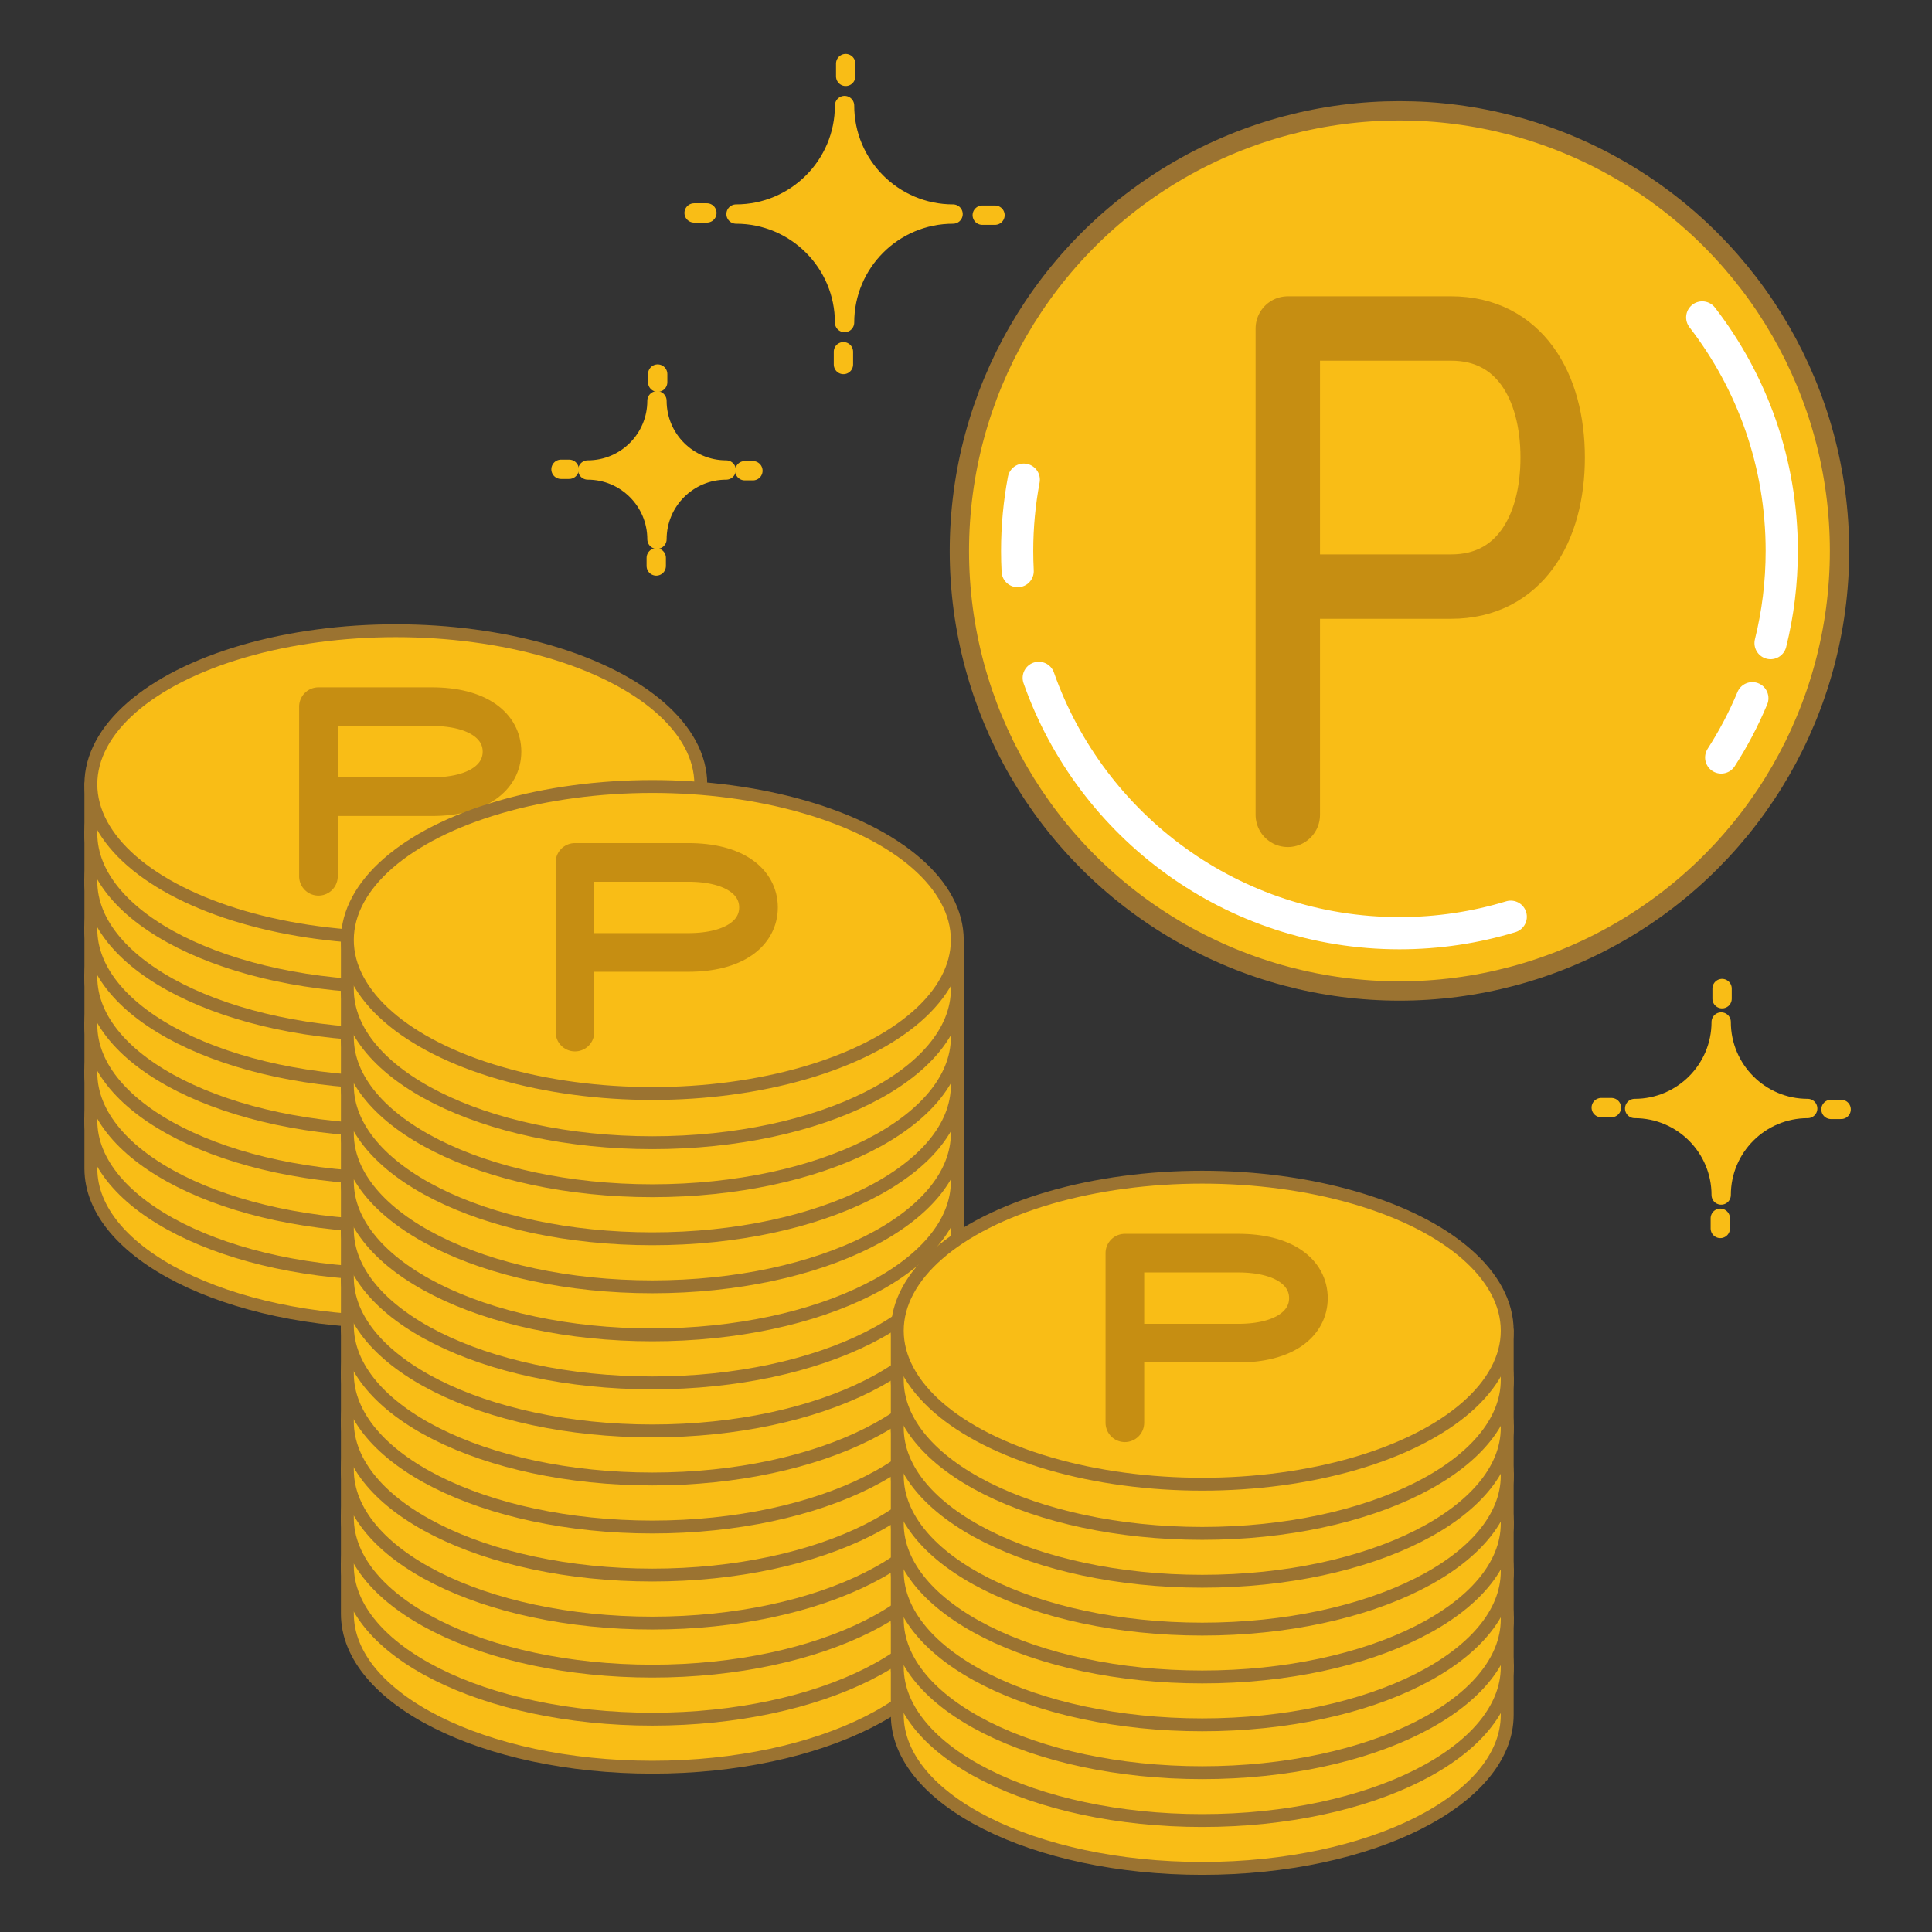<?xml version="1.0" encoding="UTF-8"?><svg id="_レイヤー_1" xmlns="http://www.w3.org/2000/svg" viewBox="0 0 375 375"><rect x="0" y="0" width="375" height="375" fill="#333333" stroke="none"/><defs><style>.cls-1,.cls-2,.cls-3,.cls-4,.cls-5,.cls-6,.cls-7,.cls-8,.cls-9,.cls-10{stroke-linecap:round;stroke-linejoin:round;}.cls-1,.cls-2,.cls-5{fill:#fff;}.cls-1,.cls-3{stroke:#fff;stroke-width:6.25px;}.cls-2,.cls-5,.cls-7,.cls-10{stroke:#9b7331;}.cls-2,.cls-10{stroke-width:2.5px;}.cls-3,.cls-4,.cls-6,.cls-9{fill:none;}.cls-4{stroke-width:7.5px;}.cls-4,.cls-6,.cls-9{stroke:#c68e12;}.cls-5,.cls-9{stroke-width:5.261px;}.cls-6{stroke-width:12.5px;}.cls-7,.cls-8{stroke-width:3.75px;}.cls-7,.cls-8,.cls-10{fill:#f9bd16;}.cls-8{stroke:#f9bd16;}</style></defs><path class="cls-10" d="M17.635,217.243v9.548c0,16.455,26.502,29.795,59.194,29.795s59.194-13.34,59.194-29.795v-9.548"/><ellipse class="cls-10" cx="76.829" cy="217.243" rx="59.194" ry="29.795"/><path class="cls-2" d="M61.81,219.659h21.983c9.096,0,13.645-3.864,13.645-8.737,0-4.872-4.548-8.737-13.645-8.737h-21.983v32.928"/><path class="cls-10" d="M17.635,207.954v9.548c0,16.455,26.502,29.795,59.194,29.795s59.194-13.34,59.194-29.795v-9.548"/><ellipse class="cls-10" cx="76.829" cy="207.954" rx="59.194" ry="29.795"/><path class="cls-2" d="M61.81,210.37s12.887,0,21.983,0c9.096,0,13.645-3.864,13.645-8.737,0-4.872-4.548-8.737-13.645-8.737h-21.983v32.928"/><path class="cls-10" d="M17.635,198.664v9.548c0,16.455,26.502,29.795,59.194,29.795s59.194-13.34,59.194-29.795v-9.548"/><ellipse class="cls-10" cx="76.829" cy="198.664" rx="59.194" ry="29.795"/><path class="cls-2" d="M61.81,201.081s12.887,0,21.983,0c9.096,0,13.645-3.864,13.645-8.737,0-4.872-4.548-8.737-13.645-8.737h-21.983v32.928"/><path class="cls-10" d="M17.635,189.375v9.548c0,16.455,26.502,29.795,59.194,29.795s59.194-13.34,59.194-29.795v-9.548"/><ellipse class="cls-10" cx="76.829" cy="189.375" rx="59.194" ry="29.795"/><path class="cls-2" d="M61.81,191.791s12.887,0,21.983,0c9.096,0,13.645-3.864,13.645-8.737,0-4.872-4.548-8.737-13.645-8.737h-21.983v32.928"/><path class="cls-10" d="M17.635,180.085v9.548c0,16.455,26.502,29.795,59.194,29.795s59.194-13.34,59.194-29.795v-9.548"/><ellipse class="cls-10" cx="76.829" cy="180.085" rx="59.194" ry="29.795"/><path class="cls-2" d="M61.81,182.502s12.887,0,21.983,0c9.096,0,13.645-3.864,13.645-8.737,0-4.872-4.548-8.737-13.645-8.737h-21.983v32.928"/><path class="cls-10" d="M17.635,170.796v9.548c0,16.455,26.502,29.795,59.194,29.795s59.194-13.34,59.194-29.795v-9.548"/><ellipse class="cls-10" cx="76.829" cy="170.796" rx="59.194" ry="29.795"/><path class="cls-2" d="M61.81,173.213s12.887,0,21.983,0c9.096,0,13.645-3.864,13.645-8.737,0-4.872-4.548-8.737-13.645-8.737h-21.983v32.928"/><path class="cls-10" d="M17.635,161.507v9.548c0,16.455,26.502,29.795,59.194,29.795s59.194-13.34,59.194-29.795v-9.548"/><ellipse class="cls-10" cx="76.829" cy="161.507" rx="59.194" ry="29.795"/><path class="cls-5" d="M61.81,163.923s12.887,0,21.983,0,13.645-3.864,13.645-8.737c0-4.872-4.548-8.737-13.645-8.737h-21.983v32.928"/><path class="cls-10" d="M17.635,152.217v9.548c0,16.455,26.502,29.795,59.194,29.795s59.194-13.34,59.194-29.795v-9.548"/><ellipse class="cls-10" cx="76.829" cy="152.217" rx="59.194" ry="29.795"/><path class="cls-4" d="M61.81,154.634s12.887,0,21.983,0c9.096,0,13.645-3.864,13.645-8.737,0-4.872-4.548-8.737-13.645-8.737h-21.983v32.928"/><path class="cls-10" d="M67.423,303.671v9.548c0,16.455,26.502,29.795,59.194,29.795s59.194-13.34,59.194-29.795v-9.548"/><ellipse class="cls-10" cx="126.617" cy="303.671" rx="59.194" ry="29.795"/><path class="cls-5" d="M111.598,306.087s12.887,0,21.983,0,13.645-3.864,13.645-8.737c0-4.872-4.548-8.737-13.645-8.737h-21.983v32.928"/><path class="cls-10" d="M67.423,294.346v9.548c0,16.455,26.502,29.795,59.194,29.795s59.194-13.34,59.194-29.795v-9.548"/><ellipse class="cls-10" cx="126.617" cy="294.346" rx="59.194" ry="29.795"/><path class="cls-5" d="M111.598,296.763s12.887,0,21.983,0c9.096,0,13.645-3.864,13.645-8.737,0-4.872-4.548-8.737-13.645-8.737h-21.983v32.928"/><path class="cls-10" d="M67.423,285.022v9.548c0,16.455,26.502,29.795,59.194,29.795s59.194-13.34,59.194-29.795v-9.548"/><ellipse class="cls-10" cx="126.617" cy="285.022" rx="59.194" ry="29.795"/><path class="cls-5" d="M111.598,287.438s12.887,0,21.983,0c9.096,0,13.645-3.864,13.645-8.737,0-4.872-4.548-8.737-13.645-8.737h-21.983v32.928"/><path class="cls-10" d="M67.423,275.697v9.548c0,16.455,26.502,29.795,59.194,29.795s59.194-13.34,59.194-29.795v-9.548"/><ellipse class="cls-10" cx="126.617" cy="275.697" rx="59.194" ry="29.795"/><path class="cls-5" d="M111.598,278.114s12.887,0,21.983,0,13.645-3.864,13.645-8.737c0-4.872-4.548-8.737-13.645-8.737h-21.983v32.928"/><path class="cls-10" d="M67.423,266.373v9.548c0,16.455,26.502,29.795,59.194,29.795s59.194-13.34,59.194-29.795v-9.548"/><ellipse class="cls-10" cx="126.617" cy="266.373" rx="59.194" ry="29.795"/><path class="cls-5" d="M111.598,268.789s12.887,0,21.983,0,13.645-3.864,13.645-8.737c0-4.872-4.548-8.737-13.645-8.737h-21.983v32.928"/><path class="cls-10" d="M67.423,257.049v9.548c0,16.455,26.502,29.795,59.194,29.795s59.194-13.34,59.194-29.795v-9.548"/><ellipse class="cls-10" cx="126.617" cy="257.049" rx="59.194" ry="29.795"/><path class="cls-5" d="M111.598,259.465s12.887,0,21.983,0c9.096,0,13.645-3.864,13.645-8.737,0-4.872-4.548-8.737-13.645-8.737h-21.983v32.928"/><path class="cls-10" d="M67.423,247.724v9.548c0,16.455,26.502,29.795,59.194,29.795s59.194-13.34,59.194-29.795v-9.548"/><ellipse class="cls-10" cx="126.617" cy="247.724" rx="59.194" ry="29.795"/><path class="cls-5" d="M111.598,250.141s12.887,0,21.983,0,13.645-3.864,13.645-8.737c0-4.872-4.548-8.737-13.645-8.737h-21.983v32.928"/><path class="cls-10" d="M67.423,238.4v9.548c0,16.455,26.502,29.795,59.194,29.795s59.194-13.34,59.194-29.795v-9.548"/><ellipse class="cls-10" cx="126.617" cy="238.4" rx="59.194" ry="29.795"/><path class="cls-9" d="M111.598,240.816s12.887,0,21.983,0c9.096,0,13.645-3.864,13.645-8.737,0-4.872-4.548-8.737-13.645-8.737h-21.983v32.928"/><path class="cls-10" d="M67.423,229.075v9.548c0,16.455,26.502,29.795,59.194,29.795s59.194-13.34,59.194-29.795v-9.548"/><ellipse class="cls-10" cx="126.617" cy="229.075" rx="59.194" ry="29.795"/><path class="cls-9" d="M111.598,231.492s12.887,0,21.983,0c9.096,0,13.645-3.864,13.645-8.737,0-4.872-4.548-8.737-13.645-8.737h-21.983v32.928"/><path class="cls-10" d="M67.423,219.751v9.548c0,16.455,26.502,29.795,59.194,29.795s59.194-13.34,59.194-29.795v-9.548"/><ellipse class="cls-10" cx="126.617" cy="219.751" rx="59.194" ry="29.795"/><path class="cls-9" d="M111.598,222.167s12.887,0,21.983,0c9.096,0,13.645-3.864,13.645-8.737,0-4.872-4.548-8.737-13.645-8.737h-21.983v32.928"/><path class="cls-10" d="M67.423,210.426v9.548c0,16.455,26.502,29.795,59.194,29.795s59.194-13.34,59.194-29.795v-9.548"/><ellipse class="cls-10" cx="126.617" cy="210.426" rx="59.194" ry="29.795"/><path class="cls-9" d="M111.598,212.843s12.887,0,21.983,0c9.096,0,13.645-3.864,13.645-8.737,0-4.872-4.548-8.737-13.645-8.737h-21.983v32.928"/><path class="cls-10" d="M67.423,201.102v9.548c0,16.455,26.502,29.795,59.194,29.795s59.194-13.34,59.194-29.795v-9.548"/><ellipse class="cls-10" cx="126.617" cy="201.102" rx="59.194" ry="29.795"/><path class="cls-9" d="M111.598,203.518h21.983c9.096,0,13.645-3.864,13.645-8.737,0-4.872-4.548-8.737-13.645-8.737h-21.983v32.928"/><path class="cls-10" d="M67.423,191.778v9.548c0,16.455,26.502,29.795,59.194,29.795s59.194-13.34,59.194-29.795v-9.548"/><ellipse class="cls-10" cx="126.617" cy="191.778" rx="59.194" ry="29.795"/><path class="cls-9" d="M111.598,194.194s12.887,0,21.983,0c9.096,0,13.645-3.864,13.645-8.737,0-4.872-4.548-8.737-13.645-8.737h-21.983v32.928"/><path class="cls-10" d="M67.423,182.453v9.548c0,16.455,26.502,29.795,59.194,29.795s59.194-13.34,59.194-29.795v-9.548"/><ellipse class="cls-10" cx="126.617" cy="182.453" rx="59.194" ry="29.795"/><path class="cls-4" d="M111.598,184.87s12.887,0,21.983,0c9.096,0,13.645-3.864,13.645-8.737,0-4.872-4.548-8.737-13.645-8.737h-21.983v32.928"/><path class="cls-8" d="M114.081,91.23c7.42,0,13.436,6.015,13.436,13.436,0-7.42,6.015-13.436,13.436-13.436-7.42,0-13.436-6.015-13.436-13.436,0,7.42-6.015,13.436-13.436,13.436"/><line class="cls-8" x1="127.655" y1="74.185" x2="127.655" y2="72.604"/><line class="cls-8" x1="110.471" y1="91.091" x2="108.889" y2="91.091"/><line class="cls-8" x1="127.377" y1="108.276" x2="127.377" y2="109.857"/><line class="cls-8" x1="144.562" y1="91.369" x2="146.143" y2="91.369"/><path class="cls-8" d="M317.287,215.159c9.275,0,16.794,7.519,16.794,16.794,0-9.275,7.519-16.794,16.794-16.794-9.275,0-16.794-7.519-16.794-16.794,0,9.275-7.519,16.794-16.794,16.794"/><line class="cls-8" x1="334.255" y1="193.852" x2="334.255" y2="191.875"/><line class="cls-8" x1="312.775" y1="214.985" x2="310.798" y2="214.985"/><line class="cls-8" x1="333.908" y1="236.466" x2="333.908" y2="238.442"/><line class="cls-8" x1="355.388" y1="215.333" x2="357.365" y2="215.333"/><path class="cls-8" d="M142.865,41.547c11.633,0,21.064,9.431,21.064,21.064,0-11.633,9.431-21.064,21.064-21.064-11.633,0-21.064-9.431-21.064-21.064,0,11.633-9.431,21.064-21.064,21.064"/><line class="cls-8" x1="164.147" y1="14.823" x2="164.147" y2="12.344"/><line class="cls-8" x1="137.206" y1="41.329" x2="134.726" y2="41.329"/><line class="cls-8" x1="163.711" y1="68.271" x2="163.711" y2="70.75"/><line class="cls-8" x1="190.653" y1="41.765" x2="193.132" y2="41.765"/><circle class="cls-7" cx="271.633" cy="106.93" r="85.419"/><path class="cls-1" d="M197.53,110.853c-.068-1.299-.102-2.607-.102-3.923,0-4.724.441-9.345,1.285-13.824"/><path class="cls-3" d="M293.235,177.941c-6.835,2.077-14.088,3.193-21.602,3.193-32.343,0-59.852-20.691-70.014-49.559"/><path class="cls-1" d="M340.129,135.523c-1.683,4.028-3.711,7.875-6.047,11.506"/><path class="cls-3" d="M330.4,61.615c9.68,12.535,15.438,28.252,15.438,45.314,0,6.171-.753,12.166-2.173,17.898"/><path class="cls-6" d="M249.96,113.857s18.596,0,31.722,0c13.126,0,19.69-11.079,19.69-25.047,0-13.969-6.563-25.047-19.69-25.047h-31.722v94.399"/><path class="cls-10" d="M174.161,323.313v9.548c0,16.455,26.502,29.795,59.194,29.795s59.194-13.34,59.194-29.795v-9.548"/><ellipse class="cls-10" cx="233.356" cy="323.313" rx="59.194" ry="29.795"/><path class="cls-5" d="M218.336,325.729s12.887,0,21.983,0,13.645-3.864,13.645-8.737c0-4.872-4.548-8.737-13.645-8.737h-21.983v32.928"/><path class="cls-10" d="M174.161,314.023v9.548c0,16.455,26.502,29.795,59.194,29.795s59.194-13.34,59.194-29.795v-9.548"/><ellipse class="cls-10" cx="233.356" cy="314.023" rx="59.194" ry="29.795"/><path class="cls-5" d="M218.336,316.44s12.887,0,21.983,0c9.096,0,13.645-3.864,13.645-8.737,0-4.872-4.548-8.737-13.645-8.737h-21.983v32.928"/><path class="cls-10" d="M174.161,304.734v9.548c0,16.455,26.502,29.795,59.194,29.795s59.194-13.34,59.194-29.795v-9.548"/><ellipse class="cls-10" cx="233.356" cy="304.734" rx="59.194" ry="29.795"/><path class="cls-5" d="M218.336,307.15s12.887,0,21.983,0,13.645-3.864,13.645-8.737c0-4.872-4.548-8.737-13.645-8.737h-21.983v32.928"/><path class="cls-10" d="M174.161,295.445v9.548c0,16.455,26.502,29.795,59.194,29.795s59.194-13.34,59.194-29.795v-9.548"/><ellipse class="cls-10" cx="233.356" cy="295.445" rx="59.194" ry="29.795"/><path class="cls-5" d="M218.336,297.861s12.887,0,21.983,0c9.096,0,13.645-3.864,13.645-8.737,0-4.872-4.548-8.737-13.645-8.737h-21.983v32.928"/><path class="cls-10" d="M174.161,286.155v9.548c0,16.455,26.502,29.795,59.194,29.795s59.194-13.34,59.194-29.795v-9.548"/><ellipse class="cls-10" cx="233.356" cy="286.155" rx="59.194" ry="29.795"/><path class="cls-5" d="M218.336,288.572s12.887,0,21.983,0c9.096,0,13.645-3.864,13.645-8.737,0-4.872-4.548-8.737-13.645-8.737h-21.983v32.928"/><path class="cls-10" d="M174.161,276.866v9.548c0,16.455,26.502,29.795,59.194,29.795s59.194-13.34,59.194-29.795v-9.548"/><ellipse class="cls-10" cx="233.356" cy="276.866" rx="59.194" ry="29.795"/><path class="cls-5" d="M218.336,279.282s12.887,0,21.983,0,13.645-3.864,13.645-8.737c0-4.872-4.548-8.737-13.645-8.737h-21.983v32.928"/><path class="cls-10" d="M174.161,267.576v9.548c0,16.455,26.502,29.795,59.194,29.795s59.194-13.34,59.194-29.795v-9.548"/><ellipse class="cls-10" cx="233.356" cy="267.576" rx="59.194" ry="29.795"/><path class="cls-5" d="M218.336,269.993s12.887,0,21.983,0,13.645-3.864,13.645-8.737c0-4.872-4.548-8.737-13.645-8.737h-21.983v32.928"/><path class="cls-10" d="M174.161,258.287v9.548c0,16.455,26.502,29.795,59.194,29.795s59.194-13.34,59.194-29.795v-9.548"/><ellipse class="cls-10" cx="233.356" cy="258.287" rx="59.194" ry="29.795"/><path class="cls-4" d="M218.336,260.704s12.887,0,21.983,0c9.096,0,13.645-3.864,13.645-8.737,0-4.872-4.548-8.737-13.645-8.737h-21.983v32.928"/></svg>